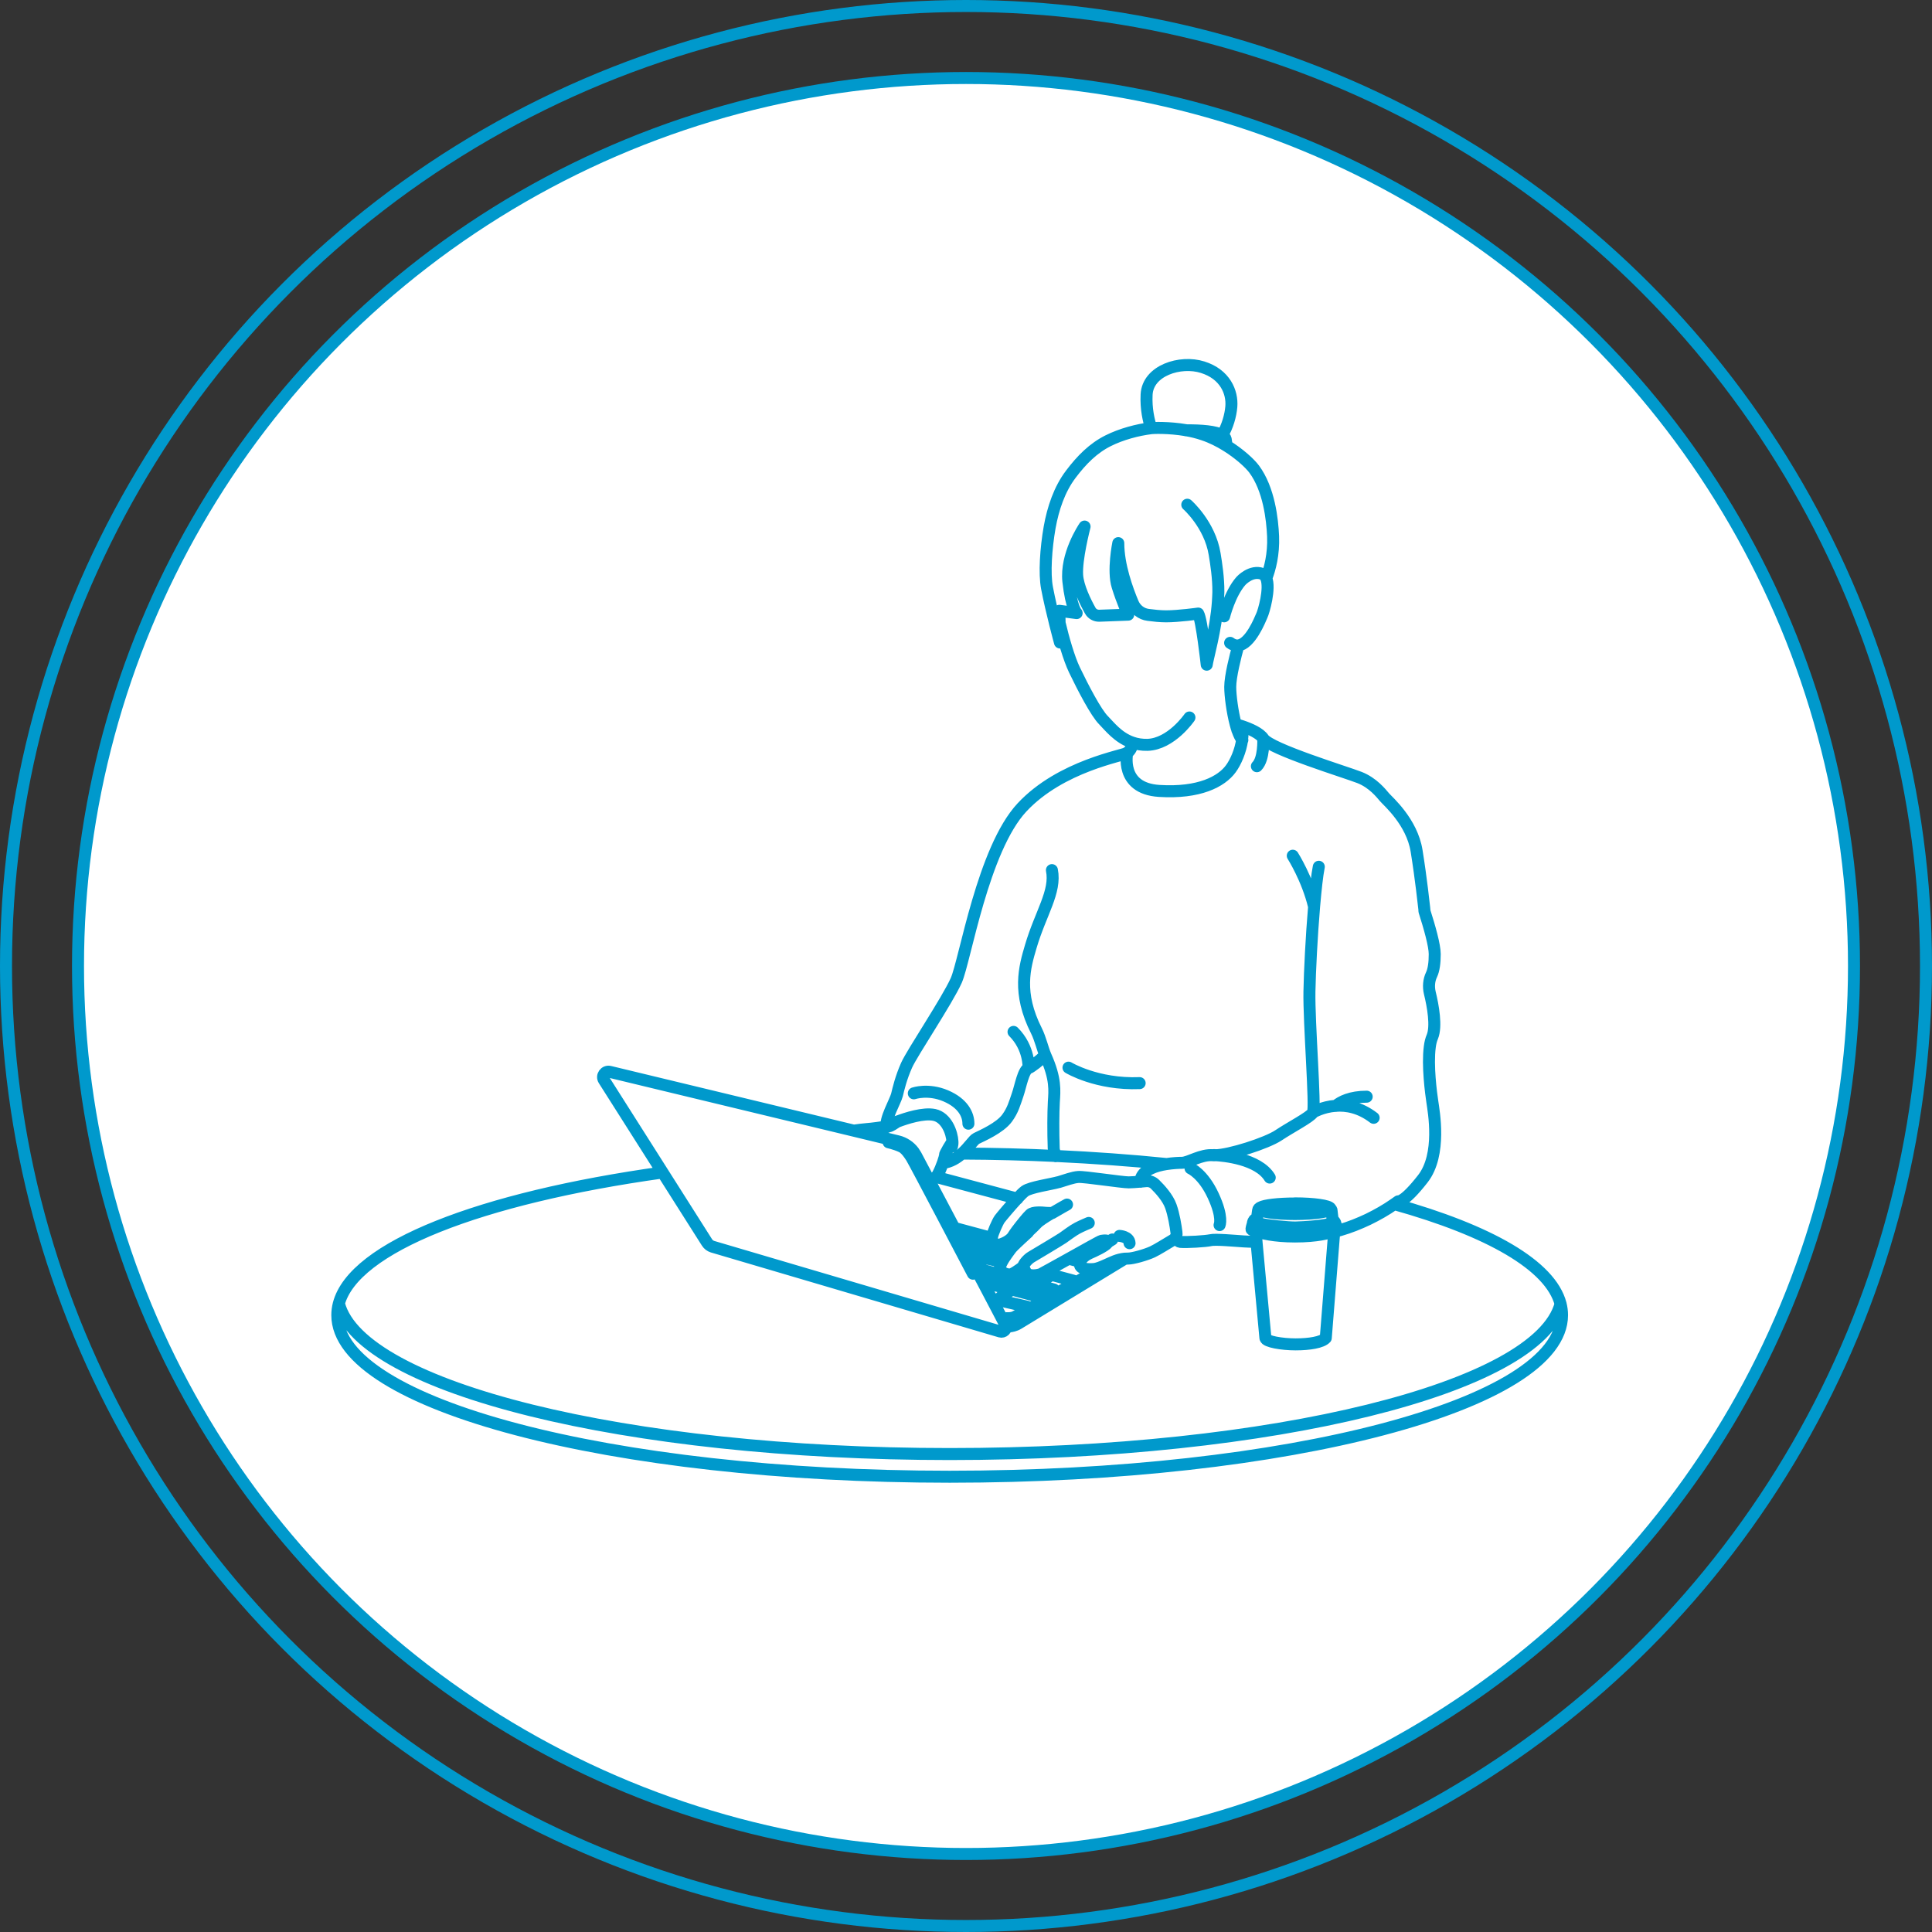<?xml version="1.0" encoding="UTF-8"?>
<svg id="_レイヤー_2" data-name="レイヤー 2" xmlns="http://www.w3.org/2000/svg" viewBox="0 0 161 161">
  <rect x="0" y="0" width="161" height="161" fill="#333333" stroke="none"/>
  <defs>
    <style>
      .cls-1 {
        stroke-linecap: round;
        stroke-linejoin: round;
      }

      .cls-1, .cls-2, .cls-3 {
        stroke: #09c;
      }

      .cls-1, .cls-3 {
        fill: none;
      }

      .cls-2 {
        fill: #fff;
      }

      .cls-2, .cls-3 {
        stroke-miterlimit: 10;
      }
    </style>
  </defs>
  <g id="layout">
    <g>
      <circle class="cls-3" cx="80.5" cy="80.5" r="80"/>
      <circle class="cls-2" cx="80.5" cy="80.5" r="74"/>
      <path id="path" class="cls-1" d="m99.12,59.79s-1.52,2.22-3.5,2.28c-.47.01-.89-.06-1.26-.19-1.2-.41-1.93-1.39-2.39-1.85-.63-.62-1.73-2.74-2.43-4.2-.47-.98-.94-2.65-1.22-3.84m-9.71,44.92c.62-.09,1.12-.4,1.53-.76.6-.53.98-1.16,1.23-1.28.44-.22,1.96-.87,2.56-1.7.48-.66.62-1.21.87-1.93.25-.71.47-2.08.93-2.24h0c.2-.07.88-.6,1.38-1.07m7.25-26.05c0,.27-.08.58-.4.85-.29.24-5.53,1.06-8.79,4.55s-4.74,12.74-5.48,14.42c-.75,1.68-3.67,6.02-4.14,7.07-.47,1.06-.68,1.97-.8,2.47-.12.5-1.06,2.11-.84,2.64,0,.01.01.02.02.03m13.73-21.4c.36,1.8-.94,3.58-1.76,6.36-.52,1.76-1.13,3.86.47,7.03.33.66.52,1.52.74,2.03,0,.02.01.03.02.05.87,1.94.75,2.9.69,3.85-.05.93-.06,2.47-.01,3.86,0,.2.11.42.16.66m15.22-42.54c-.24.87-.67,2.56-.67,3.43,0,.74.18,2.09.45,3.11.04.17.1.35.16.52.11.31.24.61.4.8m-8.48,36.81c0-.12,0-.23.04-.32.26-.7,1.22-1.01,2.08-1.15h0c.57-.09,1.09-.11,1.32-.11.58,0,1.6-.73,2.62-.63.04,0,.08,0,.12,0h.03c1.17,0,4.31-1.01,5.28-1.66,1.02-.68,2.62-1.5,2.87-1.89h0c.24-.39-.34-7.53-.29-10.1.03-1.65.18-4.64.39-7.09h0c.12-1.39.25-2.6.39-3.3m-11.99,30.95c.2.19.35.3.44.31.53.05,2.13-.05,2.52-.14.39-.1,1.99.05,2.77.1.2.01.57.03,1.07.04m-49.52-5.78c-15.13,2.12-25.72,6.2-26.96,10.95-.08.31-.12.62-.12.94,0,7.43,22.85,13.46,51.03,13.46s51.03-6.03,51.03-13.46c0-.32-.04-.63-.12-.94-.84-3.21-5.96-6.11-13.86-8.32m-19-3.34h0c-2.95-.3-6.02-.52-9.2-.67-2.55-.12-5.17-.19-7.84-.2m49.9,12.52c-1.83,7-23.92,12.52-50.9,12.52s-49.08-5.53-50.9-12.52m55.54,1.78l-1.09-2.08-.82-1.56-.38-.71-.33-.63-.43-.82-.56-1.05-.66-1.26-2-3.79-1.19-2.25c-.06-.1-.12-.2-.19-.3-.32-.43-.78-.74-1.31-.87l-3.64-.88-20.37-4.91c-.4-.1-.71.34-.49.68l4.88,7.69,3.71,5.85c.11.17.27.29.46.35l23.97,7.07c.28.08.53-.17.47-.44,0-.03-.02-.06-.03-.1Zm-2.71-4.29s-4.89-9.33-5.13-9.7c-.24-.37-.41-.59-.63-.77-.22-.19-.98-.42-1.27-.48m9.77,15.34c.12,0,.23,0,.31,0,.13-.01.45-.06.74-.24.24-.15,6.95-4.23,8.87-5.4m-9.86,4.96c.17,0,.4.01.63-.08.05-.02.5-.27,1.16-.64.35-.2.76-.43,1.2-.68.38-.22.79-.45,1.2-.68.53-.3,1.06-.61,1.57-.89,1.39-.8,2.52-1.44,2.52-1.44m-9.27,2.83l.47.11,2.23.51m1.12-.8l-1.15-.3-1.32-.35-.48-.12-1.32-.34m5.39.48l-1.25-.34-.32-.09-1.76-.48-.69-.19-1.04-.29-.79-.22m7.46.87l-1.76-.47m-6.8-1.69l.55.13.49.11,1.23.28m.5-.8l-.73-.2-.59-.16-1.86-.5m1.82.64l-.81.43m.4.5l-.56.38m6.18.96l-.87.54m-1.03.69l.62-.43m-1.78-.4l-.64.39m-1.08-.89l-.53.38-.09.06m1.32,1.4l.77-.51m-4.68-5.24l3.16.85m1.93.52l-.7-.19m6.14,1.65l-.98-.26m-4.27-5l-6.74-1.8m10.87,2.29s-.62.34-1.24.71m-2.01,1.6c-.38.34-.79.73-1.08,1-.14.14-.25.25-.3.31-.09.11-.23.31-.39.53-.16.22-.32.47-.43.69-.08.15-.13.28-.14.38-.03.25.23.47.51.56.17.05.36.06.5,0,.36-.16.97-.64.97-.64,0,0,.02.33.26.59.24.26.87.16,1.1.09.11-.03,1.22-.66,2.38-1.3h0c1.29-.72,2.64-1.48,2.74-1.5.19-.03.7-.09.5.18s-1.13.7-1.48.85c-.29.13-.68.39-.79.73-.02.06-.03.12-.03.19,0,.44.78.44,1.2.4.22-.02.59-.16.94-.32.31-.14.62-.28.78-.34.26-.1.53-.17.81-.2.1,0,.2-.01.3-.01.38,0,1.46-.3,2.02-.56.41-.19,1.21-.7,1.69-.98.07-.04.13-.09.18-.15.11-.13.16-.31.13-.48-.07-.55-.22-1.49-.47-2.19-.25-.71-.91-1.43-1.32-1.83-.2-.2-.48-.29-.76-.26-.13.01-.29.03-.45.04-.36.03-.75.06-.99.06-.56,0-3.72-.49-4.19-.45-.46.03-1.06.26-1.63.43,0,0-.02,0-.02,0-.58.17-2.35.42-2.8.75-.14.1-.38.34-.64.62-.59.64-1.33,1.52-1.47,1.71-.17.24-.56,1.11-.66,1.57-.01.06-.02.12-.02.17,0,.21.18.33.37.38.07.01.13.02.2.02.14,0,.41-.09.68-.24.23-.13.45-.3.57-.51.07-.11.17-.26.29-.42.38-.51.93-1.18,1.12-1.35.24-.23.94-.18,1.32-.14.14.01.32.01.48.01-.54.32-1.08.67-1.23.84-.12.14-.43.43-.78.76m-.91-.12c.19.08.49.15.91.12m7.05.61l-.42.26m1.86.05c-.03-.57-.84-.61-.84-.61m-2.56-1.08s-.58.24-.94.43c-.37.19-.99.66-1.22.82-.23.16-2.32,1.41-2.61,1.58-.3.17-.63.56-.68.75m-14.14-11.27c.36-.05.81-.11,1.09-.13.45-.03,1.26-.15,1.67-.21.07,0,.12-.02.17-.02.14-.02.45-.22.73-.41m2.67,5.06c.19-.12.39-.28.54-.44.06-.07.11-.14.15-.21.15-.28.31-.66.42-.98.1-.29.17-.53.17-.63,0-.02.01-.07.04-.13h0c.1-.21.34-.62.58-.99m-.04.41c.03-.1.05-.24.04-.41-.04-.74-.49-2-1.51-2.22-.91-.19-2.35.28-3.06.55h0c-.26.1-.42.17-.42.17m6.32.01c0-.75-.44-1.7-1.89-2.32-1.46-.62-2.66-.21-2.66-.21m25.48,10.98s.31-.64-.53-2.45c-.84-1.82-1.89-2.28-1.89-2.28m-5.27-34.65s-.68,2.99,2.66,3.2c3.34.21,5.19-.78,5.97-1.85.4-.54.82-1.5.94-2.42v-.05c.05-.36.08-.54-.4-.75,0,0,0,0,0,0m2.42-12.67c.29-.75.62-1.97.56-3.48-.06-1.4-.34-3.93-1.58-5.6-.35-.47-1.21-1.27-2.32-1.96-.58-.36-1.23-.69-1.92-.92-.47-.16-.96-.28-1.43-.36-1.46-.25-2.77-.19-2.9-.17-1.16.14-2.5.5-3.6,1.05-1.24.62-2.21,1.6-3.1,2.78-.96,1.26-1.49,2.87-1.77,4.43-.31,1.77-.45,3.84-.22,5.05.38,1.99,1.08,4.55,1.08,4.55v-.43s-.03-1.14-.03-1.14l-.02-1.07,1.44.19s-.44-.38-.69-2.65c-.23-2.19,1.25-4.41,1.35-4.56,0,0,0,0,0,0h0s0,0,0,0c0,0,0,0,0,0,0,0,0,0,0,0-.04.16-.7,2.71-.62,4.04.06.98.71,2.28,1.09,2.96.15.28.45.44.76.43l2.41-.09s-.49-1.07-.89-2.36c-.41-1.3.06-3.6.06-3.6,0,1.85.75,3.89,1.22,5.01.22.52.7.9,1.27.97.45.06,1,.12,1.49.12,1.05,0,2.68-.23,2.68-.23.3.51.71,4.26.71,4.26.08-.58.77-2.92.93-5.23.02-.28.03-.55.04-.82.01-1.19-.18-2.38-.31-3.17-.4-2.46-2.28-4.11-2.28-4.11m3.57,11.51c.2.15.39.22.58.22.02,0,.05,0,.07,0,1.03-.09,1.84-2.15,1.99-2.49.16-.33.72-2.27.37-3.12-.07-.17-.18-.3-.34-.36-.93-.34-1.77.59-1.77.59-.94,1.07-1.4,2.95-1.4,2.95-.04-.31-.25-.76-.52-1.21m.36-13.88c.44-.72.7-1.65.76-2.38.1-1.22-.53-2.71-2.39-3.29-1.86-.59-4.57.27-4.67,2.28-.06,1.2.18,2.19.38,2.8m6.25,1.45c.02-.15,0-.33-.04-.53-.03-.13-.13-.24-.28-.33-.55-.33-1.78-.42-3.02-.41m15.63,57.29c-1.15-.88-2.27-1.07-3.16-1m0,0c-1.13.08-1.91.56-1.91.56m-23.69-3.73s.09-1.65-1.25-2.99m21.35,12.14c-.97-1.58-3.85-1.83-4.56-1.87h-.01c-.09,0-.14,0-.14,0m-12.06-7.29s2.35,1.43,5.93,1.29m18.92,1.13c-1.35,0-2.15.41-2.58.77h0m-1.81-16.63h0c-.54-2.28-1.77-4.22-1.77-4.22m3.45,31.34c.17-.05.35-.1.53-.15.76-.22,1.54-.53,2.3-.89.76-.37,1.5-.79,2.17-1.26.12-.08.23-.16.34-.24,0,0,.47.15,2.05-1.88,1.58-2.03.9-5.64.79-6.42-.1-.66-.42-3.02-.21-4.58h0c.04-.32.11-.6.21-.83.36-.87.06-2.56-.21-3.66-.12-.51-.08-1.05.14-1.51.19-.4.27-.99.27-1.72s-.43-2.24-.86-3.59c0-.09,0-.16-.01-.2-.05-.39-.25-2.38-.64-4.81-.39-2.43-2.38-4.13-2.67-4.47-.29-.34-.97-1.21-2.09-1.65s-7.42-2.36-8-3.23c-.31-.47-1.12-.82-1.8-1.05-.18-.06-.36-.11-.51-.16m1.65,42.22l.08.92.03.35.71,7.66c.03.3,1.37.53,2.52.53,1.14,0,2.19-.17,2.51-.53.22-2.77.44-5.54.66-8.3.02-.18.03-.36.04-.54,0-.01,0-.02,0-.03h0s0-.03,0-.04m-.1-.72c-.01-.09-.02-.18-.03-.27,0-.05-.01-.1-.02-.14-.03-.26-.06-.47-.06-.55,0-.09-.05-.16-.12-.2m-5.81-.08c-.11.03-.19.12-.2.23l-.09.67-.04.28m3.19-1.52c-1.37,0-2.53.14-2.86.33h0c-.06.04-.09.07-.09.11,0,.25,1.32.44,2.96.44s2.96-.2,2.96-.44c0-.01,0-.02,0-.03-.1-.23-1.38-.42-2.95-.42Zm-3.15,1.23c-.05.03-.11.06-.16.09-.13.07-.18.25-.19.36,0,.01,0,.03-.01.04-.03.14-.14.42-.08.46.02.01.12.06.3.12,0,0,0,0,.01,0,.48.17,1.53.45,3.3.45,1.87,0,2.86-.29,3.25-.44,0,0,0,0,0,0,.12-.04.18-.08.19-.08.06-.03-.06-.48-.07-.56-.01-.07-.11-.23-.25-.34m-6.33.06s-.07.06,0,.14c.04.04.11.09.26.14.42.15,2.39.34,2.99.33.6-.01,2.68-.13,3.11-.4h.02m-6.22.46s1.44.31,3.09.32c1.69.01,2.97-.36,2.97-.36m-6.19-38.46c.61-.61.53-2.25.53-2.25"/>
    </g>
  </g>
</svg>